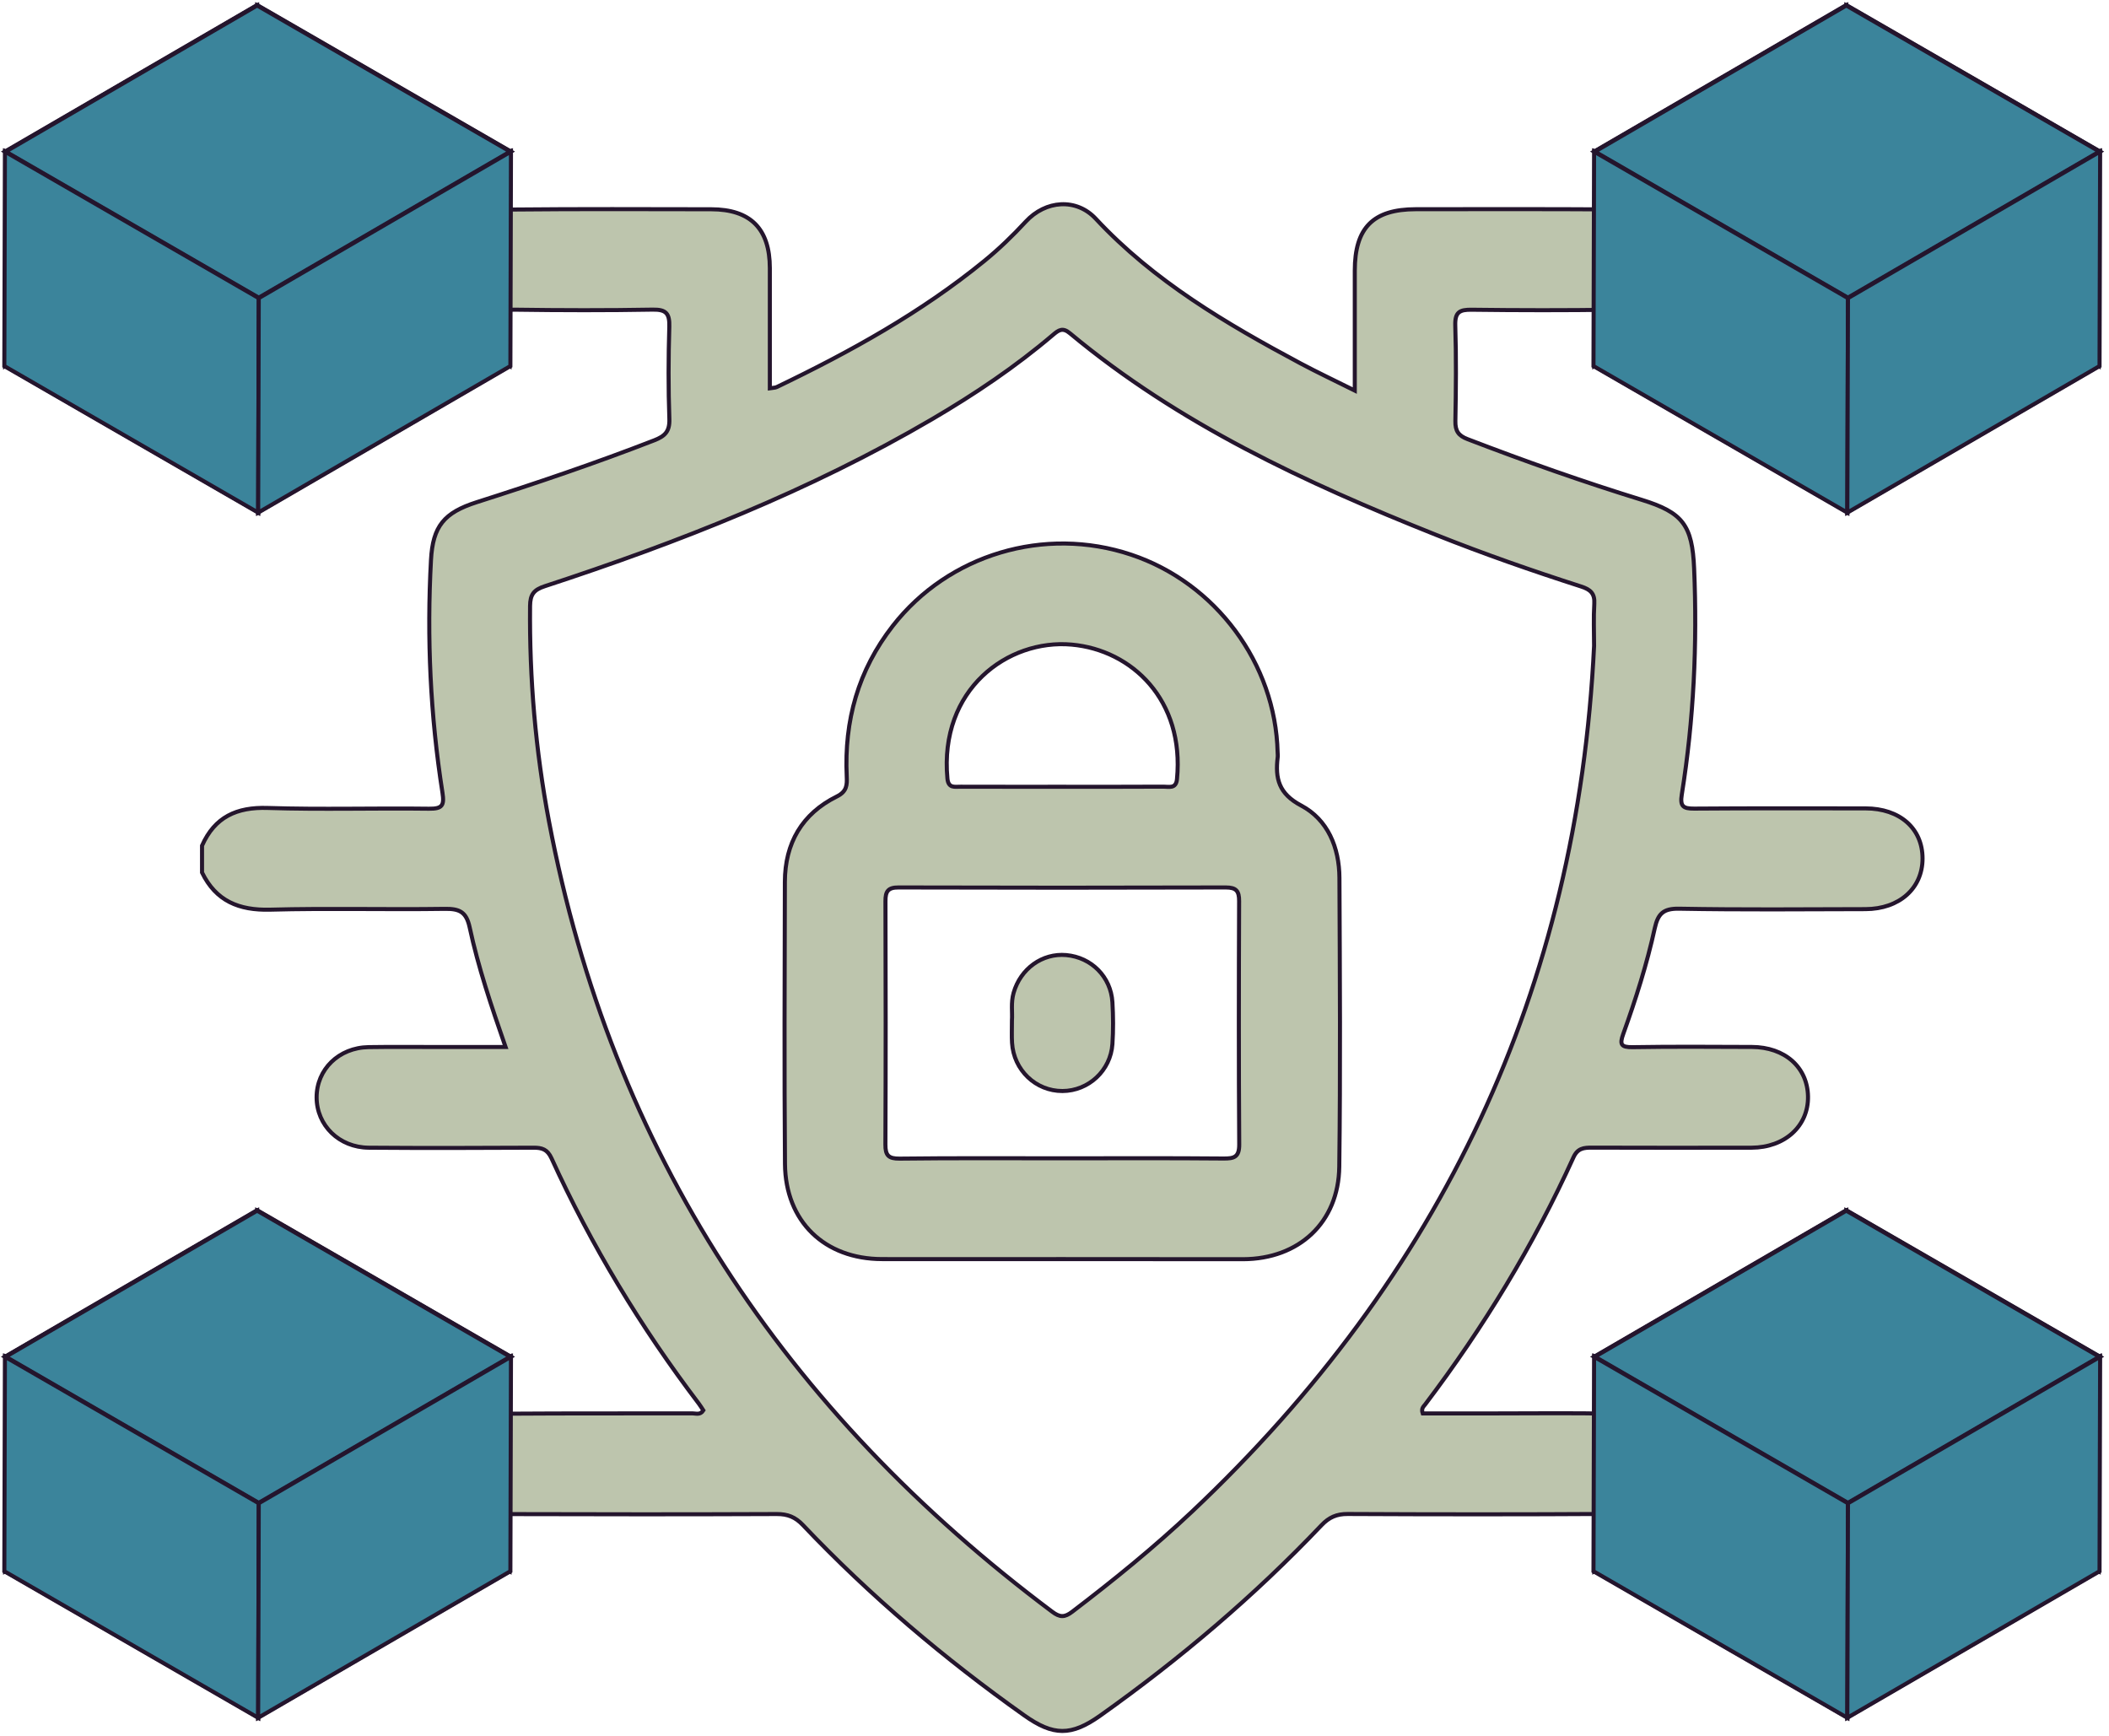 <svg width="390" height="321" viewBox="0 0 390 321" fill="none" xmlns="http://www.w3.org/2000/svg">
<path d="M37.35 43.94C37.85 42.28 38.3 40.6 38.87 38.96C42.58 28.15 52.34 20.8 63.84 20.14C75.15 19.49 85.62 25.61 90.46 35.96C91.45 38.08 92.55 38.78 94.85 38.75C107.07 38.63 119.29 38.68 131.51 38.7C138.79 38.71 142.35 42.3 142.36 49.58C142.37 56.93 142.36 64.27 142.36 71.8C142.91 71.71 143.33 71.73 143.66 71.57C157.21 65.06 170.32 57.81 182.02 48.26C184.75 46.03 187.28 43.59 189.67 41C193.37 36.99 199.04 36.6 202.63 40.45C213.4 52.01 226.75 59.85 240.47 67.19C243.63 68.88 246.87 70.4 250.53 72.23C250.53 64.48 250.53 57.27 250.53 50.06C250.53 42.11 253.92 38.7 261.82 38.69C274.04 38.68 286.26 38.65 298.48 38.73C300.38 38.74 301.35 38.2 302.2 36.39C307.87 24.24 320.86 17.79 333.48 20.68C346.56 23.68 355.62 35 355.52 48.23C355.42 61.28 346.26 72.45 333.29 75.33C320.9 78.08 307.97 71.73 302.38 59.94C301.43 57.94 300.39 57.25 298.23 57.28C289.53 57.4 280.83 57.39 272.14 57.28C269.94 57.25 269.04 57.7 269.11 60.16C269.3 66.06 269.24 71.96 269.13 77.86C269.1 79.68 269.66 80.56 271.4 81.22C282.02 85.3 292.73 89.09 303.6 92.44C311.19 94.78 312.94 97.13 313.28 105.14C313.87 119.15 313.22 133.09 311 146.93C310.65 149.09 311.23 149.56 313.29 149.54C323.85 149.46 334.41 149.49 344.98 149.5C351.33 149.51 355.52 153.21 355.52 158.77C355.52 164.28 351.24 168.11 344.97 168.13C333.48 168.16 321.98 168.26 310.49 168.05C307.59 168 306.6 168.98 306.01 171.63C304.55 178.3 302.48 184.81 300.17 191.23C299.48 193.15 299.76 193.69 301.89 193.66C309.24 193.54 316.59 193.59 323.95 193.62C330.06 193.64 334.25 197.37 334.34 202.78C334.43 208.24 330.06 212.23 323.9 212.25C314.06 212.27 304.23 212.27 294.39 212.24C292.86 212.23 291.73 212.35 290.96 214.05C283.57 230.32 274.34 245.49 263.55 259.73C263.26 260.11 262.77 260.46 263.09 261.39C267.49 261.39 272.01 261.39 276.52 261.39C283.77 261.39 291.02 261.29 298.26 261.45C300.46 261.5 301.43 260.73 302.35 258.78C307.98 246.8 320.93 240.58 333.83 243.46C346.33 246.24 355.5 257.78 355.51 270.7C355.52 283.63 346.4 295.11 333.86 297.96C321.13 300.86 308.16 294.75 302.54 282.92C301.41 280.54 300.1 279.97 297.67 279.98C281.52 280.08 265.36 280.07 249.21 279.99C247.17 279.98 245.77 280.6 244.38 282.06C231.94 295.17 218.21 306.79 203.48 317.26C198.1 321.08 194.8 321.07 189.38 317.22C174.65 306.77 160.92 295.15 148.48 282.04C147.08 280.56 145.66 279.99 143.64 280C127.18 280.07 110.71 280.06 94.25 280.01C92.53 280 91.56 280.38 90.75 282.13C85.56 293.32 74.24 299.86 62.66 298.58C50.23 297.2 40.76 288.63 37.94 276.22C37.8 275.62 37.56 275.06 37.36 274.47C37.36 271.98 37.36 269.5 37.36 267.01C37.57 266.33 37.81 265.66 37.97 264.97C40.77 252.82 50.5 244.08 62.59 242.86C74.4 241.67 85.56 248.09 90.73 259.23C91.51 260.91 92.38 261.45 94.17 261.44C105.46 261.36 116.74 261.41 128.03 261.38C128.68 261.38 129.48 261.74 130.06 260.83C129.8 260.43 129.54 260 129.24 259.6C118.5 245.46 109.35 230.36 101.98 214.2C101.23 212.56 100.24 212.24 98.64 212.25C88.49 212.3 78.35 212.33 68.2 212.25C62.7 212.21 58.56 208.11 58.55 202.95C58.54 197.77 62.65 193.74 68.16 193.65C72.61 193.58 77.06 193.63 81.52 193.63C85.39 193.63 89.26 193.63 93.49 193.63C90.84 186.01 88.43 178.86 86.85 171.5C86.23 168.63 84.97 168.04 82.25 168.08C71.48 168.24 60.71 167.94 49.95 168.23C44.19 168.38 39.93 166.64 37.36 161.36C37.36 159.7 37.36 158.05 37.36 156.39C39.71 151.09 43.76 149.23 49.51 149.42C59.44 149.74 69.39 149.43 79.33 149.56C81.78 149.59 82.19 148.97 81.82 146.59C79.58 132.33 78.91 117.96 79.7 103.55C80.04 97.31 82.1 94.81 88.17 92.87C99.2 89.35 110.16 85.64 120.96 81.44C122.95 80.67 123.86 79.8 123.78 77.5C123.58 71.81 123.6 66.11 123.77 60.41C123.84 58.01 123.2 57.21 120.7 57.26C112.21 57.41 103.71 57.39 95.22 57.27C92.78 57.23 91.43 57.84 90.3 60.24C85.4 70.57 74.87 76.54 63.53 75.79C52.18 75.04 42.54 67.7 38.87 56.98C38.31 55.34 37.86 53.66 37.35 52C37.35 49.32 37.35 46.63 37.35 43.94ZM294.78 119.44C294.78 116.85 294.66 114.26 294.82 111.68C294.94 109.76 294.12 109.02 292.37 108.46C283.32 105.55 274.34 102.42 265.5 98.89C241.41 89.27 218 78.41 197.86 61.64C196.52 60.52 195.79 61.02 194.74 61.91C187.78 67.83 180.23 72.91 172.36 77.52C149.76 90.76 125.54 100.29 100.74 108.41C98.73 109.07 98.04 109.93 98.02 112.07C97.89 125.47 99.03 138.76 101.52 151.91C113.1 212.98 145.15 261.06 194.58 298.07C195.99 299.13 196.87 299.15 198.29 298.06C205.95 292.22 213.43 286.15 220.44 279.54C266.52 236.06 291.73 182.9 294.78 119.44ZM65.32 280.05C70.33 280.04 74.58 275.82 74.62 270.8C74.66 265.64 70.33 261.35 65.15 261.44C60.11 261.52 55.95 265.78 56 270.82C56.05 275.83 60.32 280.06 65.32 280.05ZM327.55 280.05C332.56 280.05 336.81 275.83 336.86 270.81C336.91 265.65 332.57 261.36 327.4 261.44C322.36 261.52 318.2 265.78 318.24 270.81C318.29 275.82 322.55 280.06 327.55 280.05ZM74.63 47.88C74.57 42.8 70.32 38.66 65.21 38.72C60.1 38.77 55.94 43.01 56 48.09C56.06 53.17 60.31 57.32 65.41 57.26C70.51 57.19 74.68 52.95 74.63 47.88ZM336.87 48.11C336.94 43.04 332.79 38.79 327.68 38.72C322.57 38.65 318.31 42.77 318.24 47.86C318.17 52.94 322.32 57.18 327.42 57.26C332.53 57.32 336.79 53.19 336.87 48.11Z" fill="#BDC5AD" stroke="#24152D" stroke-width="0.75" stroke-miterlimit="10"/>
<path d="M196.34 232.851C185.26 232.851 174.18 232.871 163.1 232.851C152.48 232.831 145.25 225.901 145.16 215.261C145.02 197.871 145.1 180.471 145.14 163.081C145.16 155.921 148.31 150.491 154.74 147.301C156.62 146.371 156.65 145.161 156.58 143.591C156.09 133.291 158.69 123.961 165.1 115.741C175.39 102.551 193.12 97.211 209.18 102.581C224.83 107.811 235.87 122.711 236.26 139.131C236.27 139.441 236.31 139.761 236.27 140.061C235.8 143.961 236.45 146.771 240.61 148.971C245.54 151.581 247.66 156.731 247.69 162.351C247.77 180.161 247.89 197.971 247.66 215.781C247.53 226.081 240.2 232.841 229.87 232.871C218.7 232.871 207.52 232.851 196.34 232.851ZM196.45 214.211C206.38 214.211 216.31 214.161 226.24 214.251C228.23 214.271 229.18 213.981 229.16 211.631C229.06 196.631 229.08 181.631 229.14 166.641C229.15 164.791 228.61 164.121 226.68 164.121C206.51 164.181 186.34 164.181 166.17 164.121C164.21 164.111 163.73 164.841 163.74 166.671C163.79 181.671 163.8 196.671 163.73 211.661C163.72 213.671 164.3 214.291 166.35 214.271C176.38 214.151 186.42 214.211 196.45 214.211ZM196.23 145.501C202.53 145.501 208.84 145.521 215.14 145.481C216.16 145.471 217.47 145.931 217.65 144.091C219.06 129.471 209.31 120.211 198.18 119.211C186.35 118.151 173.65 127.511 175.2 143.991C175.37 145.821 176.57 145.481 177.63 145.491C183.83 145.511 190.03 145.501 196.23 145.501Z" fill="#BDC5AD" stroke="#24152D" stroke-width="0.75" stroke-miterlimit="10"/>
<path d="M187.13 188.69C187.24 187.3 186.91 185.44 187.44 183.6C188.72 179.14 192.75 176.23 197.18 176.63C201.83 177.05 205.43 180.65 205.71 185.35C205.86 187.92 205.88 190.52 205.71 193.09C205.38 197.99 201.29 201.75 196.48 201.77C191.54 201.79 187.45 197.9 187.15 192.86C187.07 191.63 187.13 190.38 187.13 188.69Z" fill="#BDC5AD" stroke="#24152D" stroke-width="0.75" stroke-miterlimit="10"/>
<path d="M388.22 28.03L388.1 67.7L341.31 40.68L341.42 1.02L388.22 28.03Z" fill="#3B849B" stroke="#24152D" stroke-width="0.75" stroke-miterlimit="10"/>
<path d="M341.42 1.02L341.31 40.68L294.82 67.7L294.93 28.04L341.42 1.02Z" fill="#3B849B" stroke="#24152D" stroke-width="0.75" stroke-miterlimit="10"/>
<path d="M341.72 55.05L341.61 94.72L294.82 67.7L294.93 28.04L341.72 55.05Z" fill="#3B849B" stroke="#24152D" stroke-width="0.75" stroke-miterlimit="10"/>
<path d="M388.22 28.03L388.1 67.7L341.61 94.72L341.72 55.05L388.22 28.03Z" fill="#3B849B" stroke="#24152D" stroke-width="0.75" stroke-miterlimit="10"/>
<path d="M341.42 0.93L388.36 28.03L341.72 55.13L294.78 28.03L341.42 0.93ZM341.73 55.05L388.22 28.03L341.42 1.01L294.93 28.03L341.73 55.05Z" fill="#3B849B" stroke="#24152D" stroke-width="0.75" stroke-miterlimit="10"/>
<path d="M388.22 28.03L341.72 55.05L294.93 28.04L341.42 1.02L388.22 28.03Z" fill="#3B849B" stroke="#24152D" stroke-width="0.75" stroke-miterlimit="10"/>
<path d="M341.73 55.14L341.61 94.8L294.67 67.7L294.78 28.04L341.73 55.14Z" fill="#3B849B" stroke="#24152D" stroke-width="0.75" stroke-miterlimit="10"/>
<path d="M388.36 28.03L388.25 67.7L341.61 94.8L341.73 55.14L388.36 28.03Z" fill="#3B849B" stroke="#24152D" stroke-width="0.75" stroke-miterlimit="10"/>
<path d="M94.34 28.03L94.23 67.7L47.44 40.68L47.55 1.02L94.34 28.03Z" fill="#3B849B" stroke="#24152D" stroke-width="0.75" stroke-miterlimit="10"/>
<path d="M47.55 1.02L47.44 40.68L0.94 67.7L1.06 28.04L47.55 1.02Z" fill="#3B849B" stroke="#24152D" stroke-width="0.75" stroke-miterlimit="10"/>
<path d="M47.85 55.05L47.74 94.72L0.94 67.7L1.06 28.04L47.85 55.05Z" fill="#3B849B" stroke="#24152D" stroke-width="0.75" stroke-miterlimit="10"/>
<path d="M94.34 28.03L94.23 67.7L47.74 94.72L47.85 55.05L94.34 28.03Z" fill="#3B849B" stroke="#24152D" stroke-width="0.75" stroke-miterlimit="10"/>
<path d="M47.55 0.93L94.49 28.03L47.85 55.13L0.91 28.03L47.55 0.93ZM47.85 55.05L94.34 28.03L47.54 1.01L1.05 28.03L47.85 55.05Z" fill="#3B849B" stroke="#24152D" stroke-width="0.75" stroke-miterlimit="10"/>
<path d="M94.34 28.03L47.85 55.05L1.06 28.04L47.55 1.02L94.34 28.03Z" fill="#3B849B" stroke="#24152D" stroke-width="0.75" stroke-miterlimit="10"/>
<path d="M47.85 55.14L47.74 94.8L0.8 67.7L0.91 28.04L47.85 55.14Z" fill="#3B849B" stroke="#24152D" stroke-width="0.75" stroke-miterlimit="10"/>
<path d="M94.49 28.03L94.38 67.7L47.74 94.8L47.85 55.14L94.49 28.03Z" fill="#3B849B" stroke="#24152D" stroke-width="0.75" stroke-miterlimit="10"/>
<path d="M388.22 250.91L388.1 290.58L341.31 263.56L341.42 223.9L388.22 250.91Z" fill="#3B849B" stroke="#24152D" stroke-width="0.75" stroke-miterlimit="10"/>
<path d="M341.42 223.9L341.31 263.56L294.82 290.58L294.93 250.91L341.42 223.9Z" fill="#3B849B" stroke="#24152D" stroke-width="0.75" stroke-miterlimit="10"/>
<path d="M341.72 277.93L341.61 317.6L294.82 290.58L294.93 250.91L341.72 277.93Z" fill="#3B849B" stroke="#24152D" stroke-width="0.75" stroke-miterlimit="10"/>
<path d="M388.22 250.91L388.1 290.58L341.61 317.6L341.72 277.93L388.22 250.91Z" fill="#3B849B" stroke="#24152D" stroke-width="0.75" stroke-miterlimit="10"/>
<path d="M341.42 223.81L388.36 250.91L341.72 278.01L294.78 250.91L341.42 223.81ZM341.73 277.93L388.22 250.91L341.42 223.89L294.93 250.91L341.73 277.93Z" fill="#3B849B" stroke="#24152D" stroke-width="0.75" stroke-miterlimit="10"/>
<path d="M388.22 250.91L341.72 277.93L294.93 250.91L341.42 223.9L388.22 250.91Z" fill="#3B849B" stroke="#24152D" stroke-width="0.75" stroke-miterlimit="10"/>
<path d="M341.73 278.01L341.61 317.68L294.67 290.58L294.78 250.91L341.73 278.01Z" fill="#3B849B" stroke="#24152D" stroke-width="0.75" stroke-miterlimit="10"/>
<path d="M388.36 250.91L388.25 290.58L341.61 317.68L341.73 278.01L388.36 250.91Z" fill="#3B849B" stroke="#24152D" stroke-width="0.75" stroke-miterlimit="10"/>
<path d="M94.34 250.91L94.23 290.58L47.44 263.56L47.55 223.9L94.34 250.91Z" fill="#3B849B" stroke="#24152D" stroke-width="0.75" stroke-miterlimit="10"/>
<path d="M47.55 223.9L47.44 263.56L0.94 290.58L1.06 250.91L47.55 223.9Z" fill="#3B849B" stroke="#24152D" stroke-width="0.75" stroke-miterlimit="10"/>
<path d="M47.85 277.93L47.74 317.6L0.94 290.58L1.06 250.91L47.85 277.93Z" fill="#3B849B" stroke="#24152D" stroke-width="0.75" stroke-miterlimit="10"/>
<path d="M94.34 250.91L94.23 290.58L47.74 317.6L47.85 277.93L94.34 250.91Z" fill="#3B849B" stroke="#24152D" stroke-width="0.75" stroke-miterlimit="10"/>
<path d="M47.55 223.81L94.49 250.91L47.85 278.01L0.91 250.91L47.55 223.81ZM47.85 277.93L94.34 250.91L47.54 223.89L1.05 250.91L47.85 277.93Z" fill="#3B849B" stroke="#24152D" stroke-width="0.75" stroke-miterlimit="10"/>
<path d="M94.34 250.91L47.85 277.93L1.06 250.91L47.55 223.9L94.34 250.91Z" fill="#3B849B" stroke="#24152D" stroke-width="0.75" stroke-miterlimit="10"/>
<path d="M47.85 278.01L47.74 317.68L0.8 290.58L0.91 250.91L47.85 278.01Z" fill="#3B849B" stroke="#24152D" stroke-width="0.75" stroke-miterlimit="10"/>
<path d="M94.49 250.91L94.38 290.58L47.74 317.68L47.85 278.01L94.49 250.91Z" fill="#3B849B" stroke="#24152D" stroke-width="0.75" stroke-miterlimit="10"/>
</svg>
